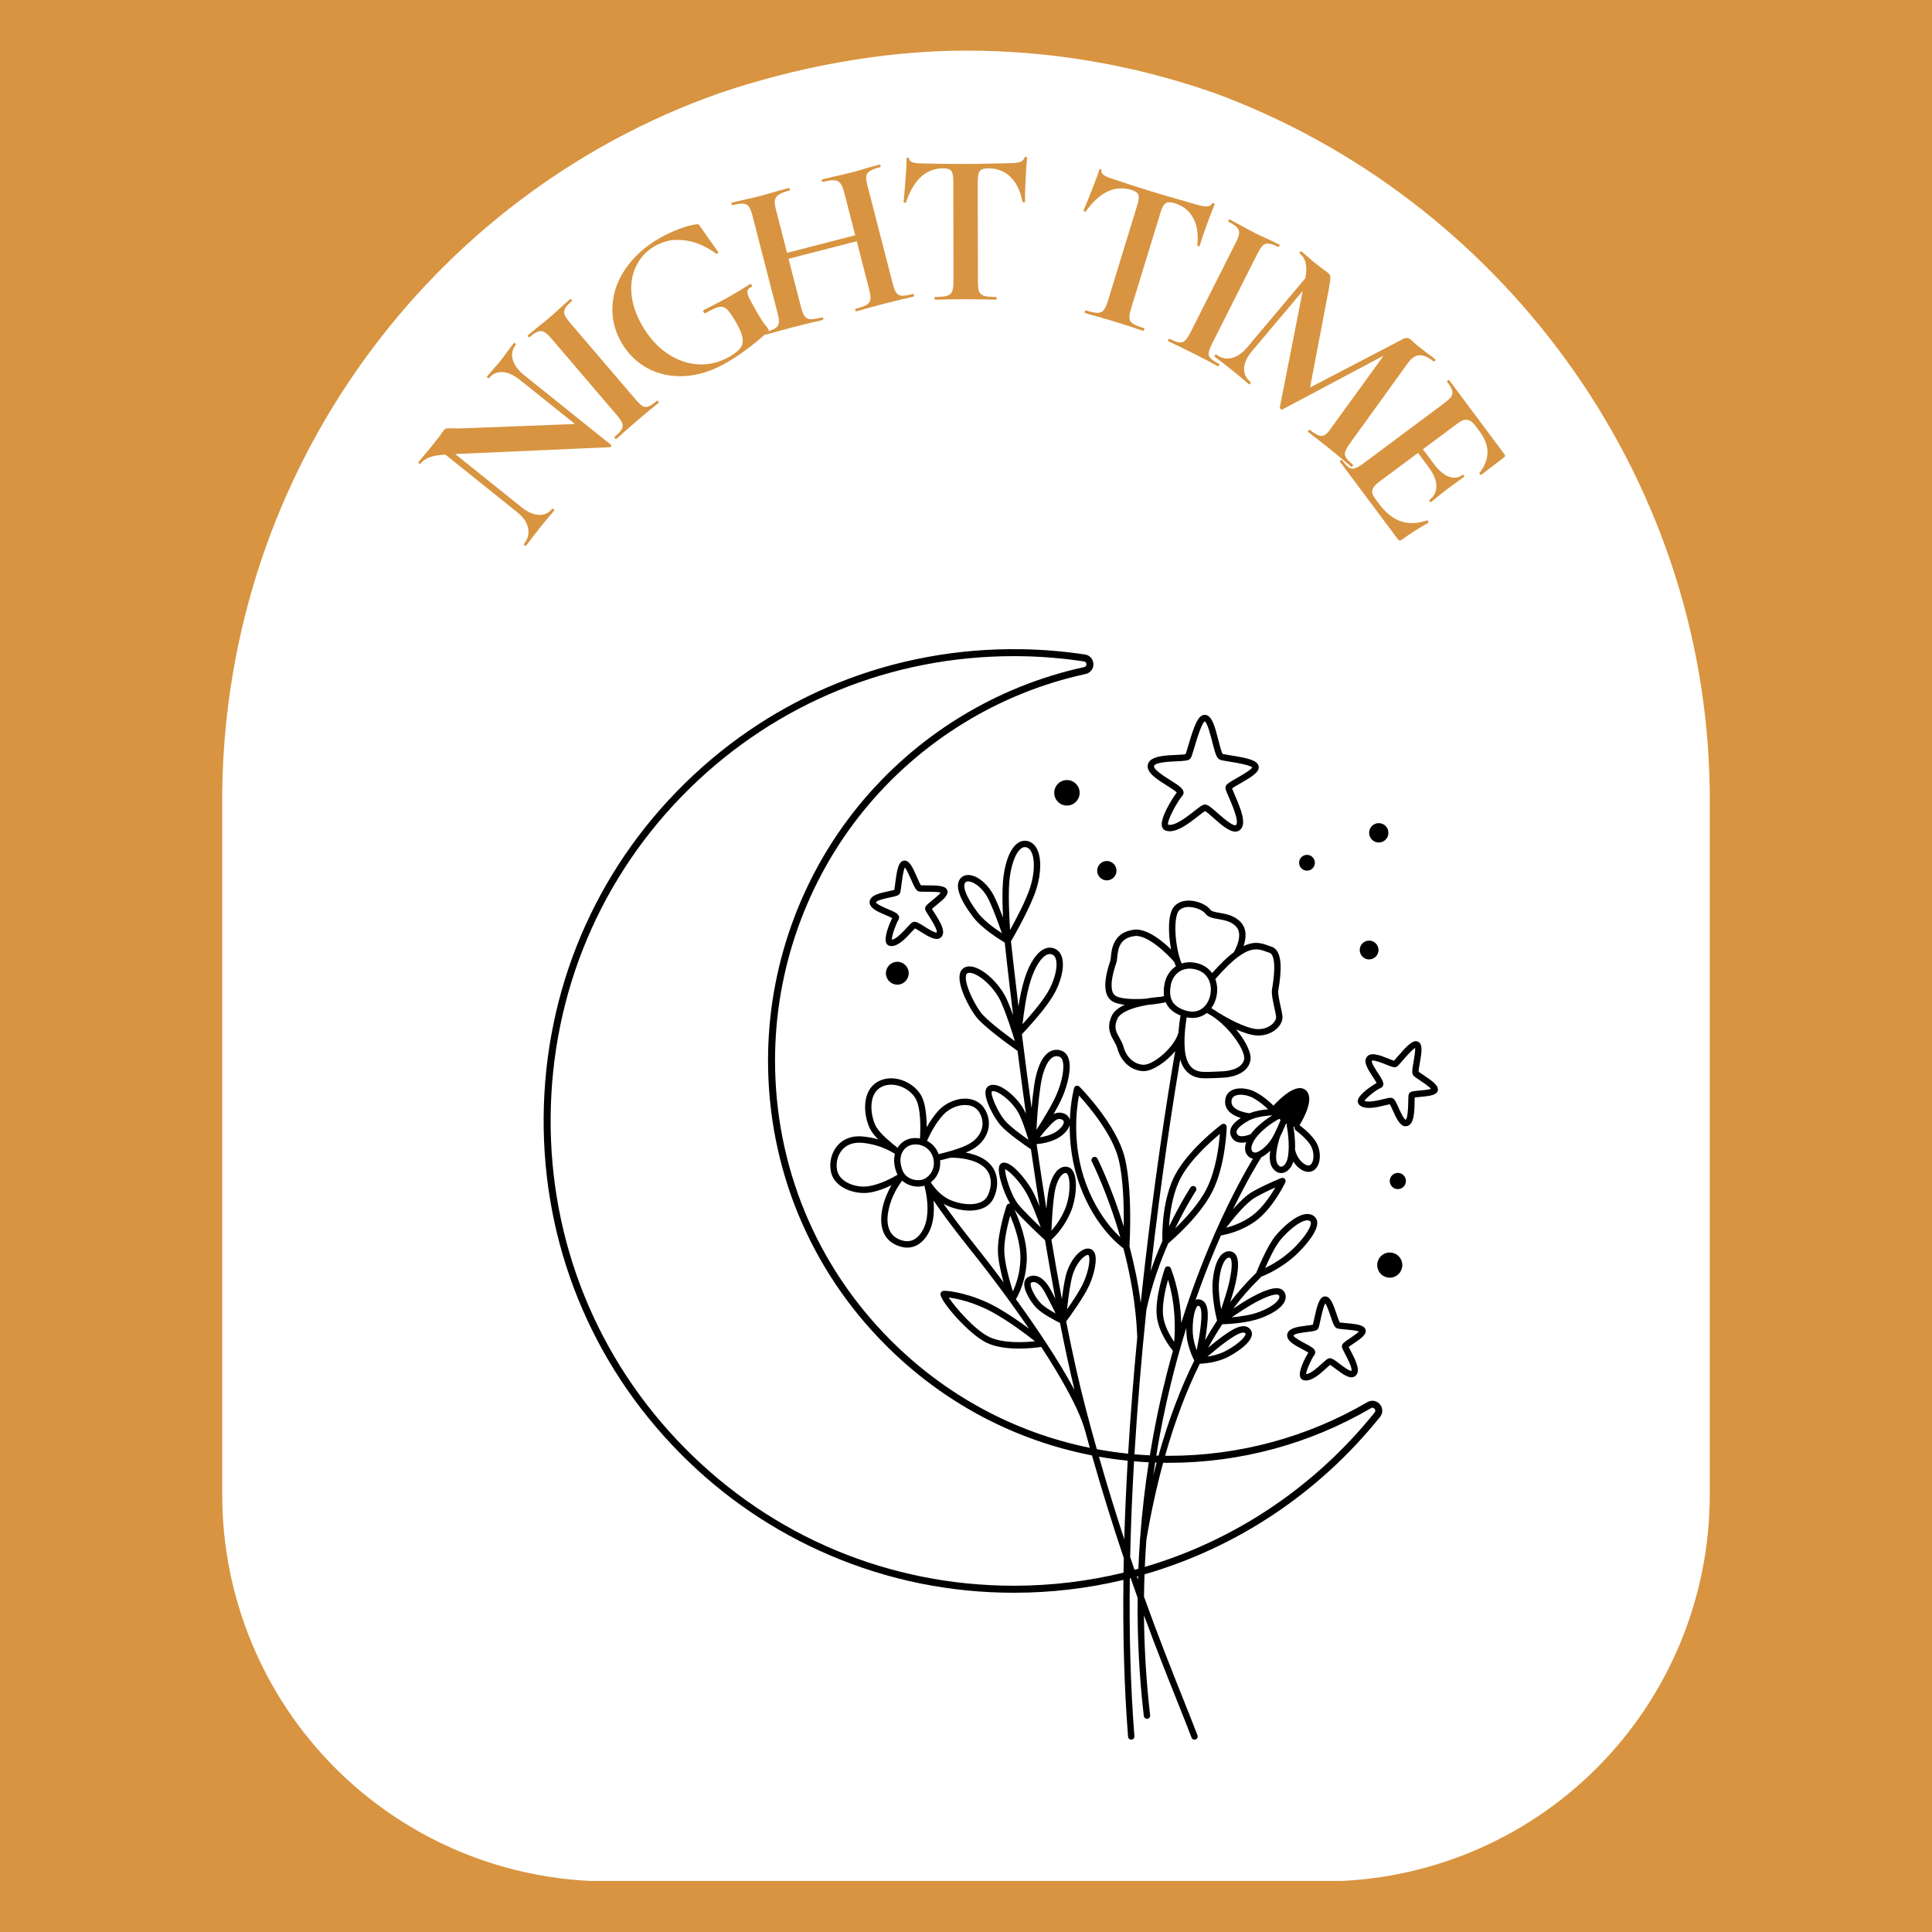 <svg version="1.0" preserveAspectRatio="xMidYMid meet" height="500" viewBox="0 0 375 375" zoomAndPan="magnify" width="500" xmlns:xlink="http://www.w3.org/1999/xlink" xmlns="http://www.w3.org/2000/svg"><defs><g></g><clipPath id="cca6a7214e"><path clip-rule="nonzero" d="M 43.137 9.824 L 331.863 9.824 L 331.863 366 L 43.137 366 Z M 43.137 9.824"></path></clipPath><clipPath id="810708ec51"><path clip-rule="nonzero" d="M 139.43 18.16 C 154.188 13.125 171.062 9.824 187.578 9.824 C 204.094 9.824 219.988 12.656 234.633 17.688 C 234.945 17.848 235.258 17.848 235.57 18.004 C 290.57 38.137 331.082 91.309 331.863 153.441 L 331.863 290.176 C 331.863 310.066 323.961 329.145 309.895 343.211 C 295.832 357.273 276.754 365.176 256.863 365.176 L 118.137 365.176 C 98.246 365.176 79.168 357.273 65.105 343.211 C 51.039 329.145 43.137 310.066 43.137 290.176 L 43.137 153.602 C 43.918 90.992 83.805 37.824 139.43 18.16 Z M 139.43 18.16"></path></clipPath><clipPath id="349a72f1cc"><path clip-rule="nonzero" d="M 0.137 0.824 L 288.863 0.824 L 288.863 356.281 L 0.137 356.281 Z M 0.137 0.824"></path></clipPath><clipPath id="3a487e5875"><path clip-rule="nonzero" d="M 96.43 9.16 C 111.188 4.125 128.062 0.824 144.578 0.824 C 161.094 0.824 176.988 3.656 191.633 8.688 C 191.945 8.848 192.258 8.848 192.57 9.004 C 247.57 29.137 288.082 82.309 288.863 144.441 L 288.863 281.176 C 288.863 301.066 280.961 320.145 266.895 334.211 C 252.832 348.273 233.754 356.176 213.863 356.176 L 75.137 356.176 C 55.246 356.176 36.168 348.273 22.105 334.211 C 8.039 320.145 0.137 301.066 0.137 281.176 L 0.137 144.602 C 0.918 81.992 40.805 28.824 96.43 9.16 Z M 96.43 9.16"></path></clipPath><clipPath id="e445991b7d"><rect height="357" y="0" width="289" x="0"></rect></clipPath><clipPath id="433b1f7940"><path clip-rule="nonzero" d="M 105.344 126 L 269 126 L 269 337.781 L 105.344 337.781 Z M 105.344 126"></path></clipPath><clipPath id="e7a0133bb0"><path clip-rule="nonzero" d="M 263 202 L 279.344 202 L 279.344 219 L 263 219 Z M 263 202"></path></clipPath></defs><rect fill-opacity="1" height="450" y="-37.5" fill="#ffffff" width="450" x="-37.5"></rect><rect fill-opacity="1" height="450" y="-37.5" fill="#d89440" width="450" x="-37.5"></rect><g clip-path="url(#cca6a7214e)"><g clip-path="url(#810708ec51)"><g transform="matrix(1, 0, 0, 1, 43, 9)"><g clip-path="url(#e445991b7d)"><g clip-path="url(#349a72f1cc)"><g clip-path="url(#3a487e5875)"><path fill-rule="nonzero" fill-opacity="1" d="M 0.137 0.824 L 288.863 0.824 L 288.863 356.09 L 0.137 356.09 Z M 0.137 0.824" fill="#ffffff"></path></g></g></g></g></g></g><g clip-path="url(#433b1f7940)"><path fill-rule="nonzero" fill-opacity="1" d="M 265.41 272.152 C 253.777 278.969 240.465 282.57 226.918 282.57 C 226.66 282.57 226.402 282.562 226.145 282.559 C 228.02 275.941 230.273 269.969 232.867 264.711 C 233.754 264.668 236.09 264.469 238.07 263.52 C 239.832 262.676 242.594 260.848 242.961 259.266 C 243.094 258.699 242.902 258.301 242.719 258.066 C 241.43 256.426 238.895 258.242 237.219 259.441 C 236.43 260.008 235.414 260.824 234.496 261.59 C 235.375 259.996 236.289 258.48 237.234 257.043 C 238.371 257.008 242.121 256.828 244.789 255.824 C 247.254 254.898 248.887 253.727 249.391 252.52 C 249.613 251.992 249.613 251.457 249.402 250.977 C 249.227 250.582 248.91 250.293 248.492 250.148 C 247.469 249.793 245.758 250.285 243.113 251.695 C 242.086 252.242 240.645 253.16 239.367 254 C 240.914 251.941 242.539 250.07 244.242 248.402 C 244.484 248.164 244.672 247.977 244.809 247.809 C 245.648 247.488 248.84 246.148 251.773 243.355 C 252.176 242.973 255.699 239.559 255.68 237.371 C 255.676 236.883 255.5 236.465 255.172 236.164 C 254.754 235.773 254.199 235.59 253.574 235.637 C 251.504 235.773 248.844 238.352 247.594 239.852 C 245.883 241.914 243.945 246.777 243.832 247.062 C 243.746 247.156 243.559 247.34 243.379 247.516 C 241.781 249.082 240.25 250.824 238.789 252.727 C 239.191 251.457 239.586 250.125 239.801 249.16 C 240.457 246.23 240.473 244.445 239.863 243.547 C 239.613 243.18 239.254 242.949 238.828 242.887 C 238.309 242.809 237.793 242.949 237.348 243.305 C 236.32 244.109 235.625 246.004 235.387 248.633 C 235.125 251.531 235.98 255.293 236.23 256.324 C 235.43 257.543 234.652 258.82 233.895 260.148 C 234.047 259.273 234.184 258.402 234.262 257.699 C 234.488 255.645 234.832 252.539 232.777 252.211 C 232.586 252.18 232.336 252.184 232.066 252.293 C 233.711 247.586 235.395 243.402 236.98 239.801 C 238.008 239.629 241.023 238.98 243.773 236.957 C 247.078 234.531 249.383 229.703 249.477 229.5 C 249.586 229.27 249.543 228.996 249.371 228.812 C 249.199 228.629 248.93 228.566 248.695 228.656 C 248.574 228.707 245.699 229.84 243.02 231.363 C 241.887 232.008 240.539 233.348 239.328 234.719 C 242.195 228.816 244.395 225.301 244.832 224.617 C 245.43 224.324 246.02 223.875 246.543 223.359 C 246.391 224.52 246.41 225.734 246.898 226.543 C 247.352 227.289 247.98 227.695 248.668 227.695 C 248.766 227.695 248.867 227.688 248.969 227.668 C 249.891 227.512 250.672 226.668 251.031 225.477 C 251.562 226.281 252.258 226.922 253.004 227.246 C 253.336 227.391 253.668 227.461 253.98 227.461 C 254.336 227.461 254.668 227.367 254.957 227.184 C 255.523 226.82 255.914 226.191 256.086 225.359 C 256.352 224.082 256.051 222.551 255.316 221.461 C 254.211 219.816 252.332 218.477 252.254 218.422 C 252.246 218.414 252.238 218.414 252.23 218.406 C 253.094 217 255.227 213.105 253.426 211.594 C 251.617 210.078 248.332 213.348 247.184 214.602 C 246.934 214.348 245.422 212.848 243.605 211.918 C 242.246 211.227 240.203 210.934 238.922 211.719 C 238.41 212.035 237.793 212.66 237.793 213.855 C 237.789 215.711 239.469 216.586 240.84 216.996 C 239.629 217.797 238.996 218.527 238.82 219.309 C 238.699 219.863 238.816 220.402 239.176 220.922 C 239.633 221.586 240.336 221.793 241.039 221.793 C 241.328 221.793 241.617 221.758 241.891 221.703 C 241.707 222.215 241.629 222.703 241.676 223.145 C 241.742 223.785 242.051 224.309 242.574 224.656 C 242.77 224.789 242.98 224.867 243.195 224.91 C 241.957 226.957 239.18 231.797 235.996 238.969 C 235.984 239 235.965 239.027 235.957 239.059 C 234.074 243.312 232.051 248.371 230.125 254.156 C 229.84 255.012 229.555 255.895 229.27 256.797 C 229.207 253.867 228.754 250.051 227.258 246.184 C 227.164 245.941 226.934 245.785 226.672 245.789 C 226.414 245.793 226.188 245.957 226.102 246.199 C 226.023 246.422 224.176 251.695 224.52 255.336 C 224.82 258.496 226.965 261.332 227.664 262.188 C 225.984 268.156 224.406 274.961 223.188 282.48 C 222.188 282.434 221.191 282.363 220.199 282.277 C 220.785 272.574 221.598 263.121 222.508 254.285 C 223.508 249.535 225.129 245.062 226.758 241.336 C 227.672 240.566 232.977 235.973 235.348 231.219 C 237.891 226.109 238.094 219.055 238.102 218.758 C 238.105 218.52 237.977 218.301 237.766 218.191 C 237.555 218.082 237.305 218.105 237.113 218.246 C 236.828 218.461 230.062 223.562 227.684 228.867 C 225.461 233.828 225.582 239.898 225.617 240.871 C 224.828 242.676 224.043 244.652 223.324 246.754 C 225.43 228.145 227.816 213.094 229.078 205.652 C 229.727 207.914 231.203 209.168 233.383 209.281 C 233.602 209.293 233.848 209.301 234.117 209.301 C 235.113 209.301 236.371 209.23 237.27 209.184 L 237.555 209.168 C 238.297 209.129 242.031 208.789 242.688 205.941 C 243.023 204.48 241.789 202.039 239.926 199.809 C 241.316 200.414 242.797 200.914 243.871 200.98 C 243.996 200.988 244.117 200.992 244.238 200.992 C 245.719 200.992 247.117 200.43 248.031 199.453 C 248.688 198.75 249.012 197.922 248.918 197.176 C 248.852 196.668 248.711 196.012 248.559 195.32 C 248.32 194.227 248.023 192.863 248.117 192.277 L 248.152 192.047 C 248.684 188.832 249.117 184.473 246.773 183.746 C 246.57 183.684 246.367 183.609 246.16 183.535 C 244.941 183.09 243.555 182.586 241.375 183.637 C 241.848 182.238 242.105 180.348 240.824 178.988 C 239.594 177.684 237.988 177.402 236.695 177.18 C 235.914 177.043 235.172 176.914 234.945 176.594 C 234.297 175.684 232.641 174.918 231.094 174.816 C 229.773 174.727 228.684 175.105 227.945 175.898 C 226.648 177.293 226.711 181.156 227.305 184.281 C 226.918 183.906 226.477 183.504 225.996 183.102 C 223.676 181.152 221.695 180.266 220.105 180.457 C 216.055 180.953 215.75 184.328 215.617 185.77 C 215.598 186 215.574 186.285 215.543 186.371 L 215.5 186.508 C 214.145 190.504 214.219 193.098 215.715 194.219 C 216.285 194.648 217.215 194.902 218.297 195.035 C 217.152 195.562 216.207 196.262 215.785 197.188 C 214.758 199.449 215.516 200.805 216.188 201.996 C 216.473 202.512 216.746 202.996 216.902 203.562 C 217.602 206.082 219.547 207.789 221.859 207.906 C 221.898 207.91 221.938 207.91 221.98 207.91 C 223.664 207.91 226.297 206.203 228.102 204.031 C 226.801 211.578 223.805 230.062 221.414 252.875 C 220.906 248.992 220.117 245.289 219.227 241.914 C 219.281 240.977 219.84 230.988 218.328 224.754 C 216.754 218.27 209.809 211.215 209.516 210.914 C 209.359 210.758 209.133 210.695 208.918 210.754 C 208.707 210.809 208.539 210.977 208.48 211.188 C 208.43 211.379 207.797 213.766 207.66 217.352 C 207.605 217.145 207.523 216.984 207.453 216.875 C 206.945 216.074 205.801 215.746 204.789 216.109 C 204.699 216.141 204.605 216.188 204.504 216.242 C 205.164 215.094 205.777 213.941 206.199 212.965 C 207.219 210.613 208.125 207.176 207.328 205.23 C 207.082 204.625 206.668 204.195 206.137 203.98 C 205.316 203.652 204.488 203.703 203.746 204.133 C 202.289 204.973 201.25 207.215 200.742 210.617 C 200.516 212.133 200.352 213.664 200.227 215.086 C 199.516 209.91 198.887 205.055 198.348 200.754 C 199.227 199.832 202.582 196.242 204.309 193.426 C 205.891 190.848 206.641 187.855 206.172 185.98 C 205.98 185.207 205.574 184.617 205.004 184.281 C 204.34 183.891 203.598 183.832 202.863 184.113 C 201.32 184.707 199.867 186.828 198.883 189.93 C 198.352 191.602 197.961 193.562 197.68 195.344 C 196.848 188.418 196.34 183.723 196.23 182.711 C 196.855 181.641 200.027 176.125 201.152 172.578 C 202.137 169.465 202.16 166.355 201.211 164.656 C 200.805 163.922 200.211 163.438 199.5 163.258 C 198.805 163.086 198.113 163.23 197.496 163.68 C 195.719 164.969 194.867 168.434 194.664 171.246 C 194.52 173.254 194.578 175.875 194.684 178.098 C 194.156 176.684 193.551 175.18 192.98 174.004 C 191.902 171.793 189.973 170.09 188.281 169.863 C 187.531 169.762 186.879 169.98 186.445 170.477 C 185.293 171.793 186.098 174.305 188.836 177.941 C 190.52 180.172 194.004 182.344 195.016 182.949 C 195.156 184.254 195.723 189.508 196.648 197.074 C 196.281 196.055 195.887 195.031 195.48 194.109 C 194.234 191.258 191.367 188.391 189.094 187.723 C 188.062 187.422 187.41 187.652 187.043 187.898 C 186.762 188.086 186.398 188.461 186.277 189.176 C 185.891 191.434 188.109 195.551 189.383 197.254 C 190.91 199.297 196.332 203.152 197.508 203.977 C 197.988 207.742 198.531 211.852 199.129 216.172 C 198.875 215.617 198.609 215.117 198.344 214.719 C 196.883 212.551 193.891 209.949 192.07 210.688 C 191.695 210.84 191.434 211.164 191.328 211.594 C 191.145 212.344 191.41 213.508 192.125 215.043 C 192.695 216.281 193.469 217.543 194.141 218.34 C 195.473 219.914 199.16 222.438 200.105 223.078 C 200.633 226.703 201.191 230.422 201.781 234.164 C 201.266 232.898 200.727 231.699 200.246 230.867 C 199.051 228.805 196.152 225.176 194.539 225.719 C 194.371 225.773 194.07 225.938 193.934 226.398 C 193.551 227.727 194.801 231.48 196.066 233.633 C 196.012 233.621 195.957 233.613 195.898 233.621 C 195.652 233.641 195.441 233.805 195.363 234.043 C 195.293 234.246 193.691 239.102 193.691 242.629 C 193.691 244.445 194.246 246.91 194.793 248.91 C 191.734 244.805 189.426 241.926 189.16 241.594 C 186.566 238.367 184.555 235.648 183.137 233.645 C 183.441 233.824 183.762 233.988 184.102 234.125 C 185.434 234.668 186.879 234.977 188.223 234.977 C 190.242 234.977 192.031 234.277 192.836 232.602 C 194.027 230.121 193.918 226.801 190.984 224.988 C 189.863 224.297 188.59 223.918 187.453 223.711 C 187.848 223.547 188.227 223.375 188.57 223.195 C 190.129 222.367 191.281 221.027 191.734 219.52 C 192.137 218.18 191.969 216.773 191.246 215.453 C 190.59 214.246 189.449 213.48 188.035 213.289 C 186.078 213.027 183.758 213.898 182.266 215.457 C 181.297 216.469 180.484 217.707 179.871 218.797 C 179.867 216.719 179.656 214.07 178.75 212.547 C 177.824 210.992 176.078 209.793 174.188 209.418 C 172.57 209.102 171.031 209.414 169.855 210.297 C 168.59 211.25 167.898 212.902 167.914 214.949 C 167.926 216.535 168.379 218.305 169.07 219.449 C 169.398 219.996 169.902 220.582 170.465 221.156 C 169.559 220.891 168.535 220.68 167.402 220.586 C 164.891 220.371 163.402 221.402 162.594 222.305 C 161.426 223.613 160.918 225.547 161.266 227.359 C 161.824 230.254 165.094 231.559 167.676 231.559 C 167.98 231.559 168.273 231.543 168.555 231.508 C 170.141 231.305 171.762 230.672 173.031 230.062 C 172.367 231.207 171.664 232.727 171.285 234.504 C 170.426 238.523 171.805 241.273 175.07 242.039 C 175.414 242.121 175.754 242.16 176.086 242.16 C 176.906 242.16 177.691 241.918 178.398 241.441 C 179.781 240.504 180.801 238.684 181.121 236.574 C 181.312 235.348 181.297 234.121 181.195 233.027 C 182.617 235.086 184.961 238.344 188.199 242.371 C 190.395 245.098 193.121 248.641 195.922 252.496 C 195.945 252.539 195.973 252.578 196.008 252.613 C 197.246 254.324 198.5 256.098 199.727 257.887 C 197.969 256.578 195.66 254.969 193.332 253.676 C 188.582 251.039 183.953 250.465 183.137 250.547 C 182.832 250.578 182.594 250.801 182.543 251.105 C 182.328 252.363 188.039 259.004 191.559 260.656 C 193.398 261.52 195.746 261.758 197.797 261.758 C 199.715 261.758 201.371 261.547 202.102 261.438 C 206.059 267.496 209.402 273.434 210.586 277.598 C 210.586 277.602 210.59 277.605 210.59 277.613 C 210.906 278.766 211.219 279.906 211.535 281.023 C 196.969 278.059 183.586 270.879 172.836 260.098 C 158.391 245.602 150.434 226.332 150.434 205.836 C 150.434 188.191 156.551 170.965 167.652 157.324 C 178.602 143.875 193.895 134.465 210.711 130.824 C 211.633 130.625 212.258 129.824 212.23 128.883 C 212.199 127.938 211.531 127.184 210.602 127.039 C 206.477 126.414 202.258 126.066 198.066 126.008 C 173.508 125.672 150.367 134.93 132.902 152.074 C 115.449 169.203 105.727 192.195 105.523 216.809 C 105.324 241.422 114.723 264.594 131.988 282.062 C 140.383 290.551 150.172 297.219 161.09 301.883 C 172.395 306.707 184.406 309.152 196.793 309.152 C 204.047 309.152 211.172 308.301 218.059 306.656 C 217.934 317.023 218.184 327.312 218.957 337.098 C 218.984 337.422 219.254 337.668 219.574 337.668 C 219.59 337.668 219.605 337.668 219.621 337.664 C 219.961 337.637 220.215 337.34 220.188 337 C 219.41 327.152 219.164 316.789 219.297 306.352 C 219.352 306.336 219.406 306.324 219.461 306.309 C 219.918 307.621 220.371 308.898 220.816 310.141 C 220.738 317.426 221.09 325.086 222.012 333.07 C 222.051 333.383 222.316 333.617 222.625 333.617 C 222.648 333.617 222.672 333.613 222.699 333.613 C 223.035 333.574 223.277 333.266 223.238 332.926 C 222.465 326.223 222.098 319.746 222.047 313.531 C 224.43 320.016 226.609 325.48 228.43 330.043 C 229.52 332.77 230.457 335.121 231.277 337.27 C 231.367 337.516 231.602 337.668 231.852 337.668 C 231.926 337.668 232 337.656 232.074 337.625 C 232.391 337.504 232.551 337.145 232.43 336.828 C 231.605 334.668 230.668 332.312 229.578 329.582 C 227.469 324.301 224.883 317.812 222.051 309.93 C 222.066 308.461 222.102 307.012 222.152 305.578 C 239.945 300.438 255.898 289.914 267.863 275.031 C 268.457 274.297 268.441 273.277 267.824 272.562 C 267.211 271.844 266.223 271.68 265.41 272.152 Z M 243.691 252.789 C 246.016 251.551 247.172 251.27 247.742 251.27 C 247.898 251.27 248.008 251.293 248.09 251.32 C 248.199 251.359 248.242 251.41 248.27 251.48 C 248.316 251.586 248.367 251.762 248.25 252.039 C 247.973 252.703 246.805 253.746 244.355 254.664 C 242.742 255.27 240.629 255.559 239.066 255.691 C 240.496 254.73 242.445 253.453 243.691 252.789 Z M 248.543 240.645 C 250.004 238.883 252.293 236.961 253.652 236.871 C 253.688 236.867 253.719 236.867 253.75 236.867 C 254.07 236.867 254.234 236.984 254.336 237.074 C 254.387 237.121 254.441 237.195 254.441 237.379 C 254.453 238.492 252.637 240.824 250.922 242.457 C 248.984 244.301 246.891 245.484 245.562 246.125 C 246.266 244.512 247.48 241.922 248.543 240.645 Z M 243.625 232.438 C 245.008 231.652 246.469 230.961 247.543 230.488 C 246.621 232.07 244.996 234.52 243.039 235.957 C 241.254 237.27 239.309 237.957 238.004 238.305 C 239.355 236.531 241.859 233.445 243.625 232.438 Z M 226.715 248.391 C 228.242 253.379 228.109 258.129 227.906 260.445 C 227.078 259.25 225.941 257.273 225.746 255.215 C 225.547 253.082 226.203 250.215 226.715 248.391 Z M 228.809 229.375 C 230.508 225.582 234.777 221.75 236.781 220.09 C 236.598 222.379 236.016 227.094 234.238 230.66 C 232.777 233.598 230.043 236.551 228.094 238.441 C 230.23 234.031 232.074 231.219 232.109 231.164 C 232.297 230.879 232.219 230.492 231.938 230.305 C 231.652 230.113 231.27 230.191 231.082 230.477 C 231.043 230.535 229.117 233.473 226.906 238.062 C 227.051 235.707 227.5 232.297 228.809 229.375 Z M 200.055 190.305 C 200.914 187.602 202.129 185.719 203.305 185.27 C 203.465 185.207 203.621 185.176 203.773 185.176 C 203.98 185.176 204.18 185.234 204.379 185.348 C 204.66 185.516 204.859 185.828 204.973 186.277 C 205.352 187.805 204.629 190.535 203.254 192.777 C 202.02 194.789 199.84 197.297 198.473 198.797 C 198.703 196.656 199.191 193.023 200.055 190.305 Z M 175.215 227.25 C 174.715 226.035 174.645 224.902 174.98 223.996 C 174.98 223.992 174.984 223.984 174.988 223.98 C 174.992 223.969 174.996 223.957 175 223.949 C 175.199 223.43 175.531 222.988 175.992 222.645 C 176.453 222.305 177.059 222.125 177.707 222.125 C 177.953 222.125 178.203 222.148 178.453 222.203 C 179.445 222.414 180.285 223.016 180.758 223.855 C 181.266 224.754 181.398 225.773 181.129 226.727 C 180.879 227.609 180.312 228.332 179.527 228.766 C 178.852 229.141 177.891 229.18 177.02 228.875 C 176.164 228.574 175.523 227.996 175.215 227.25 Z M 190.336 226.039 C 192.77 227.543 192.605 230.223 191.719 232.062 C 190.723 234.137 187.289 234.082 184.566 232.973 C 182.59 232.172 181.227 230.359 180.66 229.496 C 181.457 228.895 182.035 228.055 182.316 227.062 C 182.484 226.457 182.531 225.836 182.469 225.219 C 182.934 225.113 183.637 224.945 184.438 224.723 C 184.926 224.703 188.066 224.637 190.336 226.039 Z M 183.156 216.312 C 184.387 215.023 186.281 214.301 187.867 214.516 C 188.586 214.609 189.566 214.953 190.164 216.047 C 190.727 217.082 190.859 218.129 190.551 219.16 C 190.191 220.352 189.258 221.422 187.992 222.094 C 186.215 223.035 183.367 223.746 182.184 224.016 C 182.086 223.754 181.973 223.496 181.832 223.246 C 181.395 222.469 180.727 221.848 179.934 221.438 C 180.402 220.375 181.566 217.973 183.156 216.312 Z M 170.594 211.285 C 171.488 210.613 172.676 210.383 173.945 210.633 C 175.504 210.941 176.938 211.918 177.688 213.18 C 178.805 215.055 178.672 219.273 178.566 220.969 C 177.348 220.746 176.148 220.988 175.258 221.648 C 174.828 221.965 174.48 222.348 174.211 222.777 C 173.152 221.961 170.941 220.168 170.121 218.805 C 169.113 217.133 168.367 212.961 170.594 211.285 Z M 168.395 230.273 C 166.277 230.547 162.949 229.578 162.477 227.121 C 162.199 225.684 162.594 224.156 163.512 223.129 C 164.398 222.141 165.707 221.684 167.297 221.816 C 170.52 222.086 172.859 223.418 173.703 223.965 C 173.41 225.082 173.523 226.383 174.074 227.723 C 174.117 227.824 174.168 227.922 174.215 228.02 C 173.168 228.637 170.688 229.98 168.395 230.273 Z M 179.898 236.383 C 179.629 238.129 178.789 239.672 177.703 240.41 C 176.992 240.891 176.203 241.031 175.348 240.832 C 172.078 240.062 171.988 237.105 172.488 234.758 C 173.047 232.141 174.41 230.082 175.102 229.164 C 175.523 229.539 176.031 229.84 176.609 230.043 C 177.133 230.23 177.676 230.32 178.203 230.32 C 178.625 230.32 179.035 230.254 179.422 230.137 C 179.73 231.297 180.281 233.879 179.898 236.383 Z M 192.078 259.531 C 189.168 258.168 185.367 253.695 184.141 251.844 C 185.719 252.043 189.113 252.75 192.734 254.758 C 196 256.574 199.246 259.035 200.887 260.34 C 198.777 260.566 194.738 260.777 192.078 259.531 Z M 237.934 260.449 C 238.805 259.828 240.445 258.652 241.312 258.652 C 241.5 258.652 241.648 258.707 241.746 258.832 C 241.762 258.848 241.781 258.875 241.758 258.98 C 241.562 259.82 239.59 261.422 237.535 262.402 C 236.5 262.898 235.32 263.168 234.367 263.312 C 235.449 262.395 236.91 261.184 237.934 260.449 Z M 236.613 248.742 C 236.852 246.129 237.539 244.723 238.105 244.277 C 238.285 244.133 238.434 244.102 238.543 244.102 C 238.578 244.102 238.609 244.105 238.641 244.109 C 238.711 244.121 238.773 244.148 238.84 244.246 C 239.062 244.57 239.324 245.605 238.59 248.891 C 238.285 250.27 237.574 252.496 237.027 254.133 C 236.742 252.582 236.457 250.465 236.613 248.742 Z M 232.562 253.43 C 232.57 253.43 232.574 253.434 232.578 253.434 C 233.473 253.574 233.172 256.27 233.031 257.562 C 232.891 258.816 232.551 260.688 232.277 262.082 C 231.938 261.176 231.602 260.012 231.527 258.863 C 231.379 256.586 231.809 254.078 232.441 253.496 C 232.504 253.441 232.539 253.43 232.562 253.43 Z M 248.758 226.445 C 248.402 226.504 248.125 226.18 247.953 225.898 C 247.328 224.871 247.945 222.109 248.484 220.582 C 249.035 219.5 249.48 218.41 249.602 218.105 C 249.668 218.141 249.734 218.172 249.805 218.207 C 249.754 218.32 249.734 218.449 249.762 218.582 C 249.77 218.617 250.492 222.137 249.926 224.812 C 249.723 225.789 249.184 226.371 248.758 226.445 Z M 254.293 222.152 C 254.84 222.965 255.07 224.152 254.875 225.102 C 254.773 225.594 254.566 225.961 254.289 226.133 C 254.047 226.289 253.719 226.203 253.488 226.102 C 252.664 225.75 251.676 224.617 251.363 223.137 C 251.445 221.258 251.176 219.453 251.043 218.695 C 251.133 218.727 251.219 218.75 251.297 218.773 C 251.238 219.016 251.324 219.277 251.539 219.43 C 251.559 219.441 253.316 220.699 254.293 222.152 Z M 239.023 213.855 C 239.027 213.344 239.199 213 239.566 212.773 C 240.402 212.258 242.023 212.5 243.043 213.02 C 244.438 213.73 245.668 214.855 246.129 215.301 C 245.18 215.383 243.777 215.586 242.523 216.082 C 241.863 215.996 239.02 215.531 239.023 213.855 Z M 240.188 220.211 C 239.98 219.914 239.996 219.707 240.023 219.578 C 240.105 219.207 240.555 218.559 242.207 217.602 C 242.402 217.488 242.613 217.387 242.828 217.293 C 242.836 217.289 242.844 217.285 242.852 217.285 C 244.359 216.652 246.25 216.52 246.965 216.492 C 246.211 216.941 244.895 217.824 243.637 219.109 C 243.309 219.449 243.016 219.793 242.762 220.133 C 242.023 220.457 240.617 220.832 240.188 220.211 Z M 242.902 223.016 C 242.84 222.414 243.23 221.297 244.52 219.977 C 246.238 218.219 248.129 217.254 248.148 217.246 C 248.199 217.219 248.242 217.184 248.285 217.148 C 248.375 217.242 248.473 217.332 248.57 217.418 C 248.535 217.465 248.508 217.512 248.484 217.566 C 248.477 217.59 247.52 220.035 246.625 221.348 C 245.668 222.746 243.93 224.074 243.258 223.625 C 243.043 223.48 242.93 223.285 242.902 223.016 Z M 230.266 257.734 C 230.258 258.168 230.27 258.578 230.293 258.941 C 230.438 261.152 231.41 263.305 231.801 264.094 C 229.113 269.523 226.789 275.691 224.867 282.539 C 224.719 282.539 224.574 282.531 224.43 282.523 C 225.977 273.027 228.102 264.68 230.266 257.734 Z M 224.496 283.891 C 224.273 284.719 224.055 285.555 223.84 286.402 C 223.961 285.555 224.086 284.711 224.215 283.879 C 224.309 283.883 224.402 283.887 224.496 283.891 Z M 222.973 283.832 C 222.25 288.52 221.668 293.473 221.289 298.668 C 221.273 298.754 221.258 298.836 221.242 298.922 C 221.227 299.008 221.234 299.094 221.254 299.176 C 221.129 300.922 221.031 302.695 220.957 304.496 C 220.707 304.566 220.461 304.633 220.211 304.699 C 219.93 303.887 219.648 303.059 219.363 302.219 C 219.5 295.996 219.762 289.77 220.117 283.633 C 221.066 283.715 222.02 283.785 222.973 283.832 Z M 218.219 298.773 C 216.609 293.867 214.957 288.535 213.305 282.746 C 215.148 283.07 217.012 283.328 218.887 283.52 C 218.598 288.562 218.367 293.664 218.219 298.773 Z M 227.25 193.637 C 227.246 193.621 227.242 193.602 227.238 193.586 C 227.059 192.895 227.07 192.07 227.27 191.098 C 227.645 189.285 229.234 187.574 231.848 188.109 C 232.984 188.344 233.84 188.902 234.395 189.773 C 235.004 190.73 235.184 192.004 234.887 193.258 C 234.594 194.48 233.941 195.434 233.043 195.941 C 232.191 196.426 231.176 196.48 230.027 196.109 C 228.484 195.613 227.578 194.82 227.25 193.637 Z M 241.48 205.66 C 241.016 207.688 237.848 207.91 237.488 207.93 L 237.199 207.945 C 236.09 208.004 234.406 208.094 233.445 208.043 C 231.656 207.949 230.57 206.895 230.137 204.816 C 229.629 202.391 230.098 198.895 230.328 197.465 C 230.707 197.543 231.082 197.586 231.441 197.586 C 232.238 197.586 232.984 197.398 233.648 197.02 C 233.855 196.906 234.047 196.766 234.234 196.617 C 238.164 198.578 241.883 203.922 241.48 205.66 Z M 245.734 184.699 C 245.961 184.781 246.184 184.863 246.406 184.93 C 246.883 185.078 247.887 186.047 246.93 191.848 L 246.895 192.082 C 246.766 192.898 247.062 194.262 247.348 195.582 C 247.492 196.25 247.633 196.879 247.688 197.332 C 247.734 197.695 247.52 198.184 247.129 198.602 C 246.387 199.395 245.195 199.824 243.945 199.746 C 241.684 199.602 237.629 197.277 237.016 196.859 C 236.938 196.781 236.84 196.723 236.727 196.699 C 236.707 196.691 236.684 196.695 236.664 196.691 C 236.156 196.312 235.637 195.973 235.121 195.688 C 235.562 195.086 235.895 194.363 236.086 193.547 C 236.371 192.336 236.297 191.105 235.895 190.039 C 237.672 187.992 239.102 186.625 240.285 185.746 C 240.316 185.727 240.344 185.707 240.371 185.684 C 243.047 183.719 244.449 184.227 245.734 184.699 Z M 228.844 176.746 C 229.449 176.094 230.355 176.008 231.012 176.055 C 232.285 176.137 233.551 176.773 233.938 177.312 C 234.461 178.047 235.441 178.219 236.484 178.398 C 237.652 178.602 238.977 178.832 239.922 179.84 C 241.383 181.391 239.77 184.332 239.488 184.816 C 238.297 185.711 236.91 187.016 235.27 188.875 C 234.539 187.859 233.449 187.172 232.094 186.895 C 231.074 186.688 230.16 186.75 229.363 187.008 C 229.258 186.781 229.152 186.512 229.055 186.215 C 229.051 186.207 229.051 186.195 229.047 186.188 C 228.668 185.039 228.355 183.453 228.215 181.852 C 228 179.391 228.246 177.387 228.844 176.746 Z M 221.66 193.887 C 219.113 194.008 217.164 193.762 216.449 193.227 C 215.875 192.797 215.141 191.402 216.664 186.906 L 216.711 186.766 C 216.785 186.543 216.812 186.25 216.844 185.883 C 217.02 183.949 217.426 182.031 220.25 181.688 C 222.73 181.387 226.566 185.145 227.93 186.719 C 228.031 187.02 228.141 187.297 228.254 187.539 C 227.098 188.297 226.332 189.527 226.062 190.848 C 225.871 191.77 225.836 192.598 225.941 193.344 C 225.77 193.387 225.562 193.43 225.32 193.477 C 224.984 193.5 223.816 193.59 222.398 193.84 C 222.156 193.859 221.91 193.875 221.66 193.887 Z M 221.918 206.672 C 220.145 206.578 218.645 205.23 218.09 203.23 C 217.895 202.52 217.57 201.945 217.258 201.391 C 216.633 200.273 216.137 199.391 216.906 197.703 C 217.348 196.73 218.969 195.879 221.473 195.305 C 221.91 195.203 222.336 195.121 222.742 195.051 C 223.719 194.969 224.625 194.848 225.355 194.719 C 225.395 194.715 225.422 194.715 225.422 194.715 C 225.484 194.707 225.543 194.695 225.598 194.672 C 225.844 194.625 226.066 194.578 226.258 194.527 C 226.746 195.68 227.707 196.543 229.137 197.105 C 229.023 197.77 228.84 198.992 228.742 200.391 C 228.023 203.23 223.859 206.758 221.918 206.672 Z M 209.426 212.629 C 211.301 214.684 215.934 220.145 217.125 225.043 C 218.059 228.898 218.168 234.398 218.117 238.055 C 215.707 230.238 213.066 224.977 213.02 224.887 C 212.863 224.582 212.492 224.461 212.188 224.617 C 211.883 224.77 211.766 225.145 211.918 225.449 C 211.969 225.547 214.969 231.52 217.465 240.176 C 217.039 239.773 216.543 239.273 216.012 238.672 C 214.504 236.957 212.379 234.031 210.82 229.844 C 208.043 222.371 208.926 215.297 209.426 212.629 Z M 205.203 217.273 C 205.344 217.227 205.492 217.199 205.637 217.199 C 205.965 217.199 206.273 217.324 206.41 217.539 C 206.617 217.863 206.379 218.426 205.77 219.043 C 204.684 220.145 202.988 220.582 201.816 220.754 C 203.027 219.207 204.527 217.516 205.203 217.273 Z M 201.961 210.797 C 202.559 206.789 203.719 205.574 204.355 205.207 C 204.59 205.07 204.828 205.004 205.074 205.004 C 205.27 205.004 205.469 205.047 205.676 205.129 C 205.895 205.219 206.062 205.406 206.184 205.699 C 206.703 206.965 206.242 209.75 205.062 212.473 C 204.184 214.504 202.383 217.426 201.18 219.305 C 201.273 217.23 201.488 213.969 201.961 210.797 Z M 195.895 171.336 C 196.121 168.199 197.055 165.523 198.219 164.68 C 198.453 164.508 198.684 164.422 198.922 164.422 C 199.012 164.422 199.102 164.434 199.195 164.457 C 199.578 164.555 199.887 164.816 200.133 165.258 C 200.91 166.652 200.844 169.441 199.973 172.199 C 199.18 174.703 197.25 178.359 196.059 180.504 C 195.902 178.105 195.695 174.074 195.895 171.336 Z M 189.82 177.191 C 187.223 173.746 186.855 171.883 187.371 171.289 C 187.422 171.23 187.562 171.074 187.922 171.074 C 187.98 171.074 188.047 171.078 188.117 171.086 C 189.191 171.23 190.871 172.492 191.871 174.547 C 192.797 176.449 193.84 179.34 194.461 181.133 C 193.047 180.203 190.941 178.68 189.82 177.191 Z M 190.367 196.508 C 189.008 194.688 187.215 191.012 187.492 189.383 C 187.551 189.043 187.684 188.953 187.727 188.926 C 187.836 188.852 187.984 188.816 188.168 188.816 C 188.336 188.816 188.527 188.848 188.742 188.91 C 190.473 189.418 193.137 191.828 194.348 194.602 C 195.395 197 196.406 200.16 196.984 202.078 C 194.977 200.621 191.469 197.977 190.367 196.508 Z M 195.082 217.535 C 193.562 215.738 192.164 212.348 192.531 211.832 C 192.602 211.805 192.684 211.789 192.773 211.789 C 193.758 211.789 195.941 213.367 197.316 215.41 C 198.215 216.742 199.105 219.477 199.617 221.234 C 198.168 220.215 195.977 218.594 195.082 217.535 Z M 195.086 226.941 C 195.84 227.246 197.77 229.059 199.176 231.488 C 200.078 233.043 201.238 236.094 202.004 238.234 C 200.539 236.84 198.578 234.914 197.641 233.758 C 196.25 232.039 195.039 228.062 195.086 226.941 Z M 196.074 235.965 C 196.887 237.855 198.141 241.293 198.062 244.383 C 197.992 247.188 197.191 249.383 196.594 250.648 C 195.977 248.68 194.926 244.984 194.926 242.625 C 194.926 240.465 195.598 237.668 196.074 235.965 Z M 199.297 244.414 C 199.391 240.652 197.73 236.582 196.922 234.824 C 198.559 236.742 202.07 240.012 202.84 240.723 C 203.48 244.543 204.145 248.348 204.836 252.062 C 204.535 251.465 204.227 250.879 203.949 250.359 C 203.141 248.863 202.184 247.934 201.18 247.676 C 200.566 247.52 199.965 247.617 199.438 247.961 C 199.195 248.113 198.895 248.422 198.82 248.992 C 198.641 250.383 199.996 252.586 201.016 253.707 C 202.156 254.961 204.859 256.344 205.742 256.773 C 206.645 261.371 207.594 265.773 208.57 269.832 C 206.969 266.824 204.988 263.594 202.906 260.43 C 202.902 260.426 202.902 260.422 202.898 260.418 C 201.008 257.543 199.031 254.723 197.191 252.176 C 197.766 251.203 199.195 248.395 199.297 244.414 Z M 204.902 254.945 C 203.852 254.363 202.562 253.574 201.926 252.875 C 200.863 251.703 199.949 249.895 200.047 249.152 C 200.055 249.07 200.078 249.02 200.105 249 C 200.27 248.895 200.438 248.84 200.617 248.84 C 200.699 248.84 200.785 248.852 200.875 248.875 C 201.25 248.973 202.012 249.371 202.863 250.949 C 203.516 252.164 204.316 253.758 204.902 254.945 Z M 210.828 273.746 C 209.473 268.602 208.172 262.727 206.941 256.492 C 207.66 255.527 210.414 251.75 211.449 249.414 C 212.355 247.359 213.062 244.535 212.461 243.195 C 212.234 242.691 211.883 242.488 211.625 242.406 C 211.301 242.305 210.773 242.266 210.074 242.664 C 208.895 243.336 207.434 245.184 206.828 247.789 C 206.535 249.051 206.293 250.652 206.105 252.125 C 205.402 248.363 204.723 244.508 204.078 240.633 C 204.777 240.004 206.57 238.195 207.82 235.258 C 208.879 232.762 209.156 229.344 208.434 227.641 C 208.203 227.094 207.875 226.734 207.461 226.578 C 206.91 226.367 206.328 226.426 205.785 226.746 C 204.625 227.434 203.762 229.238 203.41 231.699 C 203.281 232.59 203.18 233.598 203.098 234.602 C 202.426 230.367 201.793 226.156 201.207 222.07 C 202.453 221.969 205.023 221.562 206.648 219.914 C 207.219 219.336 207.508 218.816 207.633 218.375 C 207.605 221.711 208.035 225.898 209.664 230.273 C 212.484 237.855 217.016 241.535 218.051 242.301 C 219.398 247.414 220.5 253.301 220.734 259.391 C 220.738 259.426 220.742 259.457 220.75 259.492 C 220.055 266.758 219.438 274.379 218.969 282.16 C 216.922 281.949 214.895 281.656 212.887 281.285 C 212.203 278.852 211.516 276.34 210.828 273.746 Z M 207.113 254.141 C 207.309 252.336 207.625 249.828 208.031 248.07 C 208.527 245.941 209.742 244.281 210.688 243.742 C 210.898 243.617 211.066 243.574 211.172 243.574 C 211.203 243.574 211.23 243.582 211.25 243.586 C 211.277 243.594 211.312 243.652 211.336 243.703 C 211.648 244.402 211.348 246.59 210.32 248.91 C 209.66 250.402 208.199 252.594 207.113 254.141 Z M 204.078 238.875 C 204.152 237.082 204.32 234.082 204.633 231.875 C 204.977 229.453 205.777 228.191 206.414 227.816 C 206.57 227.723 206.699 227.691 206.805 227.691 C 206.895 227.691 206.965 227.715 207.02 227.734 C 207.082 227.758 207.191 227.875 207.297 228.125 C 207.82 229.359 207.695 232.391 206.684 234.773 C 205.895 236.637 204.848 238.016 204.078 238.875 Z M 196.793 307.789 C 172.637 307.789 149.961 298.309 132.949 281.102 C 115.941 263.895 106.68 241.062 106.879 216.816 C 107.078 192.566 116.656 169.918 133.848 153.043 C 150.75 136.449 173.051 127.359 196.77 127.359 C 197.195 127.359 197.621 127.359 198.047 127.367 C 202.18 127.422 206.332 127.766 210.395 128.383 C 210.824 128.449 210.867 128.812 210.871 128.922 C 210.875 129.031 210.852 129.398 210.426 129.488 C 193.309 133.195 177.742 142.773 166.602 156.461 C 155.301 170.34 149.074 187.875 149.074 205.832 C 149.074 226.691 157.172 246.305 171.875 261.055 C 182.984 272.203 196.859 279.562 211.949 282.492 C 214.035 289.84 216.121 296.461 218.125 302.414 C 218.105 303.359 218.09 304.305 218.074 305.25 C 211.188 306.922 204.055 307.789 196.793 307.789 Z M 220.879 306.629 C 220.805 306.418 220.73 306.203 220.656 305.992 C 220.738 305.969 220.82 305.945 220.902 305.926 C 220.895 306.16 220.887 306.395 220.879 306.629 Z M 266.805 274.176 C 255.113 288.711 239.562 299.027 222.207 304.137 C 222.285 302.34 222.387 300.566 222.516 298.82 C 223.41 293.555 224.5 288.582 225.77 283.918 C 226.152 283.922 226.531 283.93 226.918 283.93 C 240.703 283.93 254.254 280.266 266.098 273.328 C 266.465 273.113 266.723 273.363 266.793 273.445 C 266.867 273.531 267.082 273.832 266.805 274.176 Z M 266.805 274.176" fill="#000000"></path></g><path fill-rule="nonzero" fill-opacity="1" d="M 226.52 152.496 C 227.199 152.926 228.102 153.492 228.414 153.82 C 227.574 154.906 225.105 158.809 225.535 160.418 C 225.641 160.82 225.906 161.105 226.277 161.23 C 228.188 161.852 230.746 159.84 232.617 158.371 C 233.082 158.004 233.656 157.555 233.891 157.426 C 234.207 157.586 234.957 158.246 235.516 158.742 C 236.953 160.016 238.543 161.418 239.781 161.418 C 240.141 161.418 240.473 161.297 240.762 161.02 C 241.957 159.867 240.922 157.164 239.652 154.262 C 239.465 153.832 239.242 153.316 239.141 153.035 C 239.445 152.801 240.172 152.383 240.727 152.066 C 243.059 150.734 244.465 149.848 244.312 148.777 C 244.137 147.551 242.039 147.125 238.859 146.613 C 238.234 146.512 237.586 146.406 237.312 146.328 C 237.082 146 236.75 144.688 236.5 143.715 C 235.82 141.055 235.234 138.754 233.832 138.754 C 232.605 138.754 231.859 140.586 230.652 144.691 C 230.457 145.359 230.234 146.109 230.121 146.383 C 229.805 146.465 228.938 146.504 228.285 146.531 C 225.922 146.637 222.98 146.77 222.773 148.562 C 222.598 150.027 224.594 151.281 226.52 152.496 Z M 228.34 147.77 C 230.047 147.695 230.754 147.645 231.082 147.191 C 231.277 146.922 231.453 146.336 231.836 145.043 C 232.211 143.762 233.203 140.402 233.844 140.004 C 234.355 140.297 234.992 142.805 235.305 144.023 C 235.867 146.23 236.145 147.215 236.809 147.465 C 237.121 147.582 237.688 147.676 238.664 147.836 C 239.75 148.008 242.57 148.465 243.066 148.957 C 242.797 149.457 241 150.484 240.117 150.988 C 238.48 151.922 237.91 152.277 237.863 152.828 C 237.832 153.16 237.996 153.555 238.523 154.758 C 239.086 156.047 240.582 159.477 239.906 160.125 C 239.449 160.566 237.184 158.562 236.332 157.812 C 235.078 156.703 234.438 156.16 233.879 156.16 C 233.824 156.16 233.77 156.168 233.711 156.18 C 233.316 156.258 232.859 156.609 231.855 157.395 C 230.414 158.531 228.016 160.414 226.715 160.066 C 226.5 159.238 228.613 155.422 229.496 154.453 C 229.68 154.25 229.762 153.988 229.723 153.723 C 229.629 153.02 228.785 152.461 227.18 151.445 C 226.039 150.727 223.918 149.391 224 148.703 C 224.086 147.961 227.066 147.828 228.34 147.77 Z M 228.34 147.77" fill="#000000"></path><path fill-rule="nonzero" fill-opacity="1" d="M 183.883 172.848 C 183.59 171.906 182.051 171.84 179.738 171.848 C 179.391 171.852 178.969 171.852 178.754 171.836 C 178.562 171.582 178.23 170.82 177.984 170.25 C 177.191 168.438 176.508 166.875 175.406 167.055 C 174.363 167.227 174.07 168.977 173.738 171.625 C 173.688 172.012 173.633 172.477 173.586 172.723 C 173.344 172.801 172.855 172.906 172.48 172.984 C 170.809 173.336 168.727 173.773 168.793 175.18 C 168.844 176.32 170.398 176.977 171.902 177.613 C 172.309 177.785 172.871 178.023 173.172 178.195 C 172.676 179.188 171.523 181.934 172.012 183.031 C 172.156 183.348 172.426 183.562 172.758 183.609 C 172.848 183.625 172.938 183.633 173.027 183.633 C 174.418 183.633 175.859 182.059 176.93 180.891 C 177.156 180.645 177.43 180.348 177.594 180.195 C 177.852 180.312 178.336 180.617 178.707 180.852 C 180.23 181.809 181.953 182.891 182.793 181.77 C 183.559 180.75 182.566 179.035 181.293 177.066 C 181.152 176.852 180.992 176.602 180.887 176.422 C 181.094 176.227 181.457 175.93 181.742 175.699 C 183.246 174.477 184.141 173.676 183.883 172.848 Z M 179.562 176.406 C 179.582 176.68 179.746 176.945 180.258 177.738 C 181.719 180 181.922 180.77 181.82 181.004 C 181.398 181.082 179.977 180.188 179.363 179.801 C 178.277 179.117 177.73 178.777 177.227 178.965 C 176.926 179.078 176.641 179.379 176.023 180.055 C 175.285 180.855 173.957 182.305 173.113 182.391 C 173.062 181.629 173.961 179.199 174.387 178.543 C 174.52 178.336 174.555 178.094 174.48 177.859 C 174.312 177.309 173.684 177.02 172.383 176.473 C 171.758 176.207 170.098 175.508 170.023 175.133 C 170.168 174.738 172.102 174.332 172.734 174.195 C 173.875 173.957 174.449 173.836 174.672 173.395 C 174.785 173.168 174.836 172.812 174.965 171.781 C 175.062 170.988 175.312 169.008 175.625 168.375 C 175.992 168.777 176.543 170.035 176.855 170.75 C 177.512 172.254 177.828 172.926 178.402 173.039 C 178.645 173.09 179.031 173.09 179.746 173.086 C 180.453 173.086 181.996 173.078 182.594 173.258 C 182.289 173.664 181.418 174.371 180.965 174.738 C 179.949 175.562 179.527 175.902 179.562 176.406 Z M 179.562 176.406" fill="#000000"></path><g clip-path="url(#e7a0133bb0)"><path fill-rule="nonzero" fill-opacity="1" d="M 276.168 208.586 C 275.875 208.391 275.527 208.156 275.355 208.023 C 275.34 207.707 275.484 206.887 275.594 206.277 C 275.938 204.328 276.234 202.645 275.219 202.18 C 274.258 201.746 273.043 203.035 271.301 205.055 C 271.047 205.352 270.742 205.703 270.57 205.883 C 270.324 205.812 269.859 205.629 269.504 205.484 C 267.918 204.848 265.949 204.051 265.219 205.258 C 264.633 206.234 265.562 207.645 266.461 209.012 C 266.703 209.379 267.043 209.895 267.195 210.203 C 266.234 210.754 263.754 212.395 263.555 213.582 C 263.496 213.926 263.605 214.25 263.852 214.477 C 264.953 215.484 267.191 214.941 268.828 214.543 C 269.156 214.461 269.543 214.367 269.766 214.332 C 269.914 214.574 270.148 215.098 270.328 215.496 C 270.988 216.969 271.723 218.609 272.816 218.609 C 272.945 218.609 273.078 218.586 273.219 218.539 C 274.418 218.117 274.543 216.137 274.574 213.789 C 274.578 213.531 274.582 213.234 274.59 213.027 C 274.871 212.98 275.336 212.938 275.703 212.902 C 277.629 212.727 278.816 212.559 279.062 211.727 C 279.336 210.777 278.094 209.863 276.168 208.586 Z M 275.59 211.668 C 274.285 211.789 273.746 211.836 273.5 212.273 C 273.363 212.516 273.352 212.824 273.34 213.77 C 273.301 216.469 273.047 217.219 272.832 217.355 C 272.438 217.184 271.75 215.652 271.453 214.988 C 270.926 213.812 270.664 213.223 270.141 213.102 C 270.07 213.086 269.992 213.078 269.906 213.078 C 269.617 213.078 269.219 213.168 268.535 213.336 C 267.484 213.594 265.586 214.055 264.832 213.664 C 265.184 213.137 266.879 211.656 268.008 211.168 C 268.234 211.07 268.398 210.887 268.469 210.652 C 268.633 210.102 268.27 209.508 267.492 208.328 C 267.117 207.762 266.125 206.254 266.27 205.902 C 266.609 205.652 268.441 206.391 269.043 206.633 C 270.125 207.07 270.668 207.289 271.098 207.043 C 271.316 206.918 271.555 206.652 272.234 205.863 C 272.754 205.262 274.059 203.754 274.668 203.402 C 274.75 203.941 274.512 205.293 274.375 206.059 C 274.09 207.68 273.98 208.41 274.395 208.828 C 274.57 209.004 274.891 209.219 275.488 209.617 C 276.078 210.008 277.363 210.863 277.762 211.348 C 277.285 211.512 276.168 211.617 275.59 211.668 Z M 275.59 211.668" fill="#000000"></path></g><path fill-rule="nonzero" fill-opacity="1" d="M 254.824 257.125 C 254.578 257.184 254.082 257.242 253.699 257.289 C 252.004 257.492 249.895 257.746 249.836 259.156 C 249.789 260.297 251.281 261.086 252.723 261.852 C 253.113 262.055 253.656 262.344 253.938 262.543 C 253.359 263.488 251.969 266.121 252.363 267.258 C 252.477 267.586 252.73 267.82 253.055 267.898 C 253.195 267.934 253.34 267.949 253.488 267.949 C 254.832 267.949 256.328 266.582 257.449 265.555 C 257.695 265.328 257.992 265.059 258.168 264.918 C 258.414 265.059 258.875 265.406 259.223 265.668 C 260.656 266.754 262.281 267.984 263.215 266.941 C 264.062 265.992 263.223 264.199 262.125 262.125 C 262.008 261.898 261.867 261.637 261.777 261.445 C 262 261.27 262.387 261.008 262.691 260.805 C 264.297 259.719 265.258 258.996 265.07 258.148 C 264.859 257.184 263.332 256.984 261.031 256.793 C 260.68 256.762 260.262 256.727 260.047 256.695 C 259.883 256.422 259.617 255.637 259.418 255.047 C 258.789 253.172 258.238 251.562 257.129 251.637 C 256.078 251.719 255.629 253.434 255.07 256.047 C 254.988 256.426 254.895 256.883 254.824 257.125 Z M 255.848 257.887 C 255.98 257.672 256.062 257.324 256.281 256.305 C 256.445 255.523 256.863 253.574 257.234 252.973 C 257.562 253.406 258.004 254.703 258.25 255.441 C 258.773 257 259.031 257.695 259.594 257.859 C 259.832 257.93 260.215 257.965 260.93 258.027 C 261.633 258.086 263.172 258.215 263.754 258.445 C 263.414 258.824 262.484 259.449 262 259.777 C 260.918 260.512 260.469 260.812 260.461 261.316 C 260.453 261.594 260.594 261.871 261.035 262.703 C 262.297 265.086 262.434 265.867 262.309 266.094 C 261.883 266.133 260.547 265.121 259.969 264.68 C 258.941 263.906 258.43 263.516 257.91 263.66 C 257.602 263.75 257.289 264.023 256.617 264.641 C 255.812 265.375 254.363 266.703 253.516 266.715 C 253.531 265.949 254.637 263.609 255.117 262.996 C 255.27 262.801 255.324 262.559 255.273 262.32 C 255.152 261.758 254.547 261.414 253.301 260.754 C 252.703 260.438 251.109 259.594 251.07 259.215 C 251.246 258.832 253.203 258.598 253.848 258.52 C 255.004 258.379 255.586 258.309 255.848 257.887 Z M 255.848 257.887" fill="#000000"></path><path fill-rule="nonzero" fill-opacity="1" d="M 204.625 153.883 C 204.625 155.25 205.73 156.359 207.094 156.359 C 208.453 156.359 209.559 155.25 209.559 153.883 C 209.559 152.52 208.453 151.41 207.094 151.41 C 205.73 151.41 204.625 152.516 204.625 153.883 Z M 204.625 153.883" fill="#000000"></path><path fill-rule="nonzero" fill-opacity="1" d="M 214.836 170.879 C 215.871 170.879 216.711 170.039 216.711 169 C 216.711 167.961 215.871 167.121 214.836 167.121 C 213.801 167.121 212.961 167.961 212.961 169 C 212.961 170.039 213.801 170.879 214.836 170.879 Z M 214.836 170.879" fill="#000000"></path><path fill-rule="nonzero" fill-opacity="1" d="M 253.684 168.996 C 254.531 168.996 255.215 168.309 255.215 167.461 C 255.215 166.613 254.527 165.926 253.684 165.926 C 252.84 165.926 252.156 166.613 252.156 167.461 C 252.156 168.309 252.84 168.996 253.684 168.996 Z M 253.684 168.996" fill="#000000"></path><path fill-rule="nonzero" fill-opacity="1" d="M 267.621 163.531 C 268.656 163.531 269.492 162.691 269.492 161.652 C 269.492 160.613 268.656 159.77 267.621 159.77 C 266.586 159.77 265.746 160.613 265.746 161.652 C 265.746 162.691 266.586 163.531 267.621 163.531 Z M 267.621 163.531" fill="#000000"></path><path fill-rule="nonzero" fill-opacity="1" d="M 265.746 186.223 C 266.75 186.223 267.566 185.406 267.566 184.398 C 267.566 183.387 266.75 182.57 265.746 182.57 C 264.738 182.57 263.926 183.387 263.926 184.398 C 263.926 185.406 264.742 186.223 265.746 186.223 Z M 265.746 186.223" fill="#000000"></path><path fill-rule="nonzero" fill-opacity="1" d="M 174.168 186.684 C 172.945 186.684 171.953 187.68 171.953 188.902 C 171.953 190.129 172.945 191.125 174.168 191.125 C 175.387 191.125 176.379 190.129 176.379 188.902 C 176.379 187.68 175.387 186.684 174.168 186.684 Z M 174.168 186.684" fill="#000000"></path><path fill-rule="nonzero" fill-opacity="1" d="M 271.32 227.66 C 270.453 227.66 269.75 228.363 269.75 229.234 C 269.75 230.102 270.453 230.805 271.32 230.805 C 272.184 230.805 272.887 230.102 272.887 229.234 C 272.887 228.363 272.184 227.66 271.32 227.66 Z M 271.32 227.66" fill="#000000"></path><path fill-rule="nonzero" fill-opacity="1" d="M 272.184 245.555 C 272.184 245.879 272.121 246.188 272 246.488 C 271.875 246.785 271.699 247.051 271.473 247.281 C 271.242 247.508 270.98 247.684 270.684 247.809 C 270.383 247.934 270.074 247.996 269.75 247.996 C 269.43 247.996 269.117 247.934 268.82 247.809 C 268.523 247.684 268.258 247.508 268.031 247.281 C 267.801 247.051 267.625 246.785 267.504 246.488 C 267.379 246.188 267.316 245.879 267.316 245.555 C 267.316 245.23 267.379 244.918 267.504 244.621 C 267.625 244.32 267.801 244.055 268.031 243.828 C 268.258 243.598 268.523 243.422 268.82 243.297 C 269.117 243.176 269.43 243.113 269.75 243.113 C 270.074 243.113 270.383 243.176 270.684 243.297 C 270.98 243.422 271.242 243.598 271.473 243.828 C 271.699 244.055 271.875 244.32 272 244.621 C 272.121 244.918 272.184 245.23 272.184 245.555 Z M 272.184 245.555" fill="#000000"></path><g fill-opacity="1" fill="#d89440"><g transform="translate(101.243, 106.986)"><g><path d="M -1.484 -40.422 C -1.453 -40.461 -1.367 -40.43 -1.234 -40.328 C -1.109 -40.223 -1.062 -40.148 -1.094 -40.109 C -1.812 -39.223 -2.02 -38.25 -1.719 -37.188 C -1.426 -36.125 -0.695 -35.125 0.469 -34.188 L 17.375 -20.625 C 17.438 -20.57 17.438 -20.488 17.375 -20.375 C 17.312 -20.258 17.242 -20.195 17.172 -20.188 L -12.891 -18.859 L -0.031 -8.547 C 1.133 -7.609 2.25 -7.109 3.312 -7.047 C 4.383 -6.992 5.266 -7.395 5.953 -8.25 C 5.984 -8.301 6.066 -8.27 6.203 -8.156 C 6.336 -8.051 6.391 -7.973 6.359 -7.922 C 5.859 -7.305 5.469 -6.848 5.188 -6.547 L 3.719 -4.766 L 2.109 -2.703 C 1.828 -2.305 1.406 -1.758 0.844 -1.062 C 0.789 -1 0.695 -1.02 0.562 -1.125 C 0.426 -1.238 0.383 -1.328 0.438 -1.391 C 1.219 -2.359 1.492 -3.391 1.266 -4.484 C 1.035 -5.586 0.336 -6.609 -0.828 -7.547 L -14.797 -18.75 C -16.16 -18.664 -17.203 -18.484 -17.922 -18.203 C -18.648 -17.922 -19.227 -17.508 -19.656 -16.969 C -19.695 -16.914 -19.781 -16.941 -19.906 -17.047 C -20.039 -17.148 -20.086 -17.227 -20.047 -17.281 L -18.906 -18.625 C -18.656 -18.906 -18.312 -19.316 -17.875 -19.859 L -15.875 -22.391 C -15.664 -22.723 -15.383 -23.109 -15.031 -23.547 C -14.883 -23.723 -14.727 -23.816 -14.562 -23.828 C -14.406 -23.848 -14.094 -23.859 -13.625 -23.859 C -12.832 -23.828 -12.285 -23.816 -11.984 -23.828 L 10.359 -24.688 L -0.312 -33.234 C -1.508 -34.191 -2.641 -34.703 -3.703 -34.766 C -4.773 -34.828 -5.656 -34.426 -6.344 -33.562 C -6.375 -33.52 -6.453 -33.551 -6.578 -33.656 C -6.711 -33.758 -6.766 -33.832 -6.734 -33.875 L -5.547 -35.281 C -4.941 -35.945 -4.445 -36.52 -4.062 -37 C -3.707 -37.445 -3.234 -38.082 -2.641 -38.906 Z M -1.484 -40.422"></path></g></g></g><g fill-opacity="1" fill="#d89440"><g transform="translate(118.258, 86.36)"><g><path d="M 5.094 -8.844 C 5.656 -8.188 6.113 -7.754 6.469 -7.547 C 6.832 -7.336 7.219 -7.312 7.625 -7.469 C 8.031 -7.625 8.578 -7.992 9.266 -8.578 C 9.328 -8.629 9.41 -8.586 9.516 -8.453 C 9.629 -8.328 9.656 -8.238 9.594 -8.188 C 8.883 -7.582 8.312 -7.117 7.875 -6.797 L 5.422 -4.734 L 3.062 -2.672 C 2.656 -2.285 2.086 -1.781 1.359 -1.156 C 1.305 -1.113 1.223 -1.156 1.109 -1.281 C 1.004 -1.414 0.977 -1.504 1.031 -1.547 C 1.707 -2.129 2.16 -2.613 2.391 -3 C 2.617 -3.383 2.66 -3.781 2.516 -4.188 C 2.367 -4.602 2.023 -5.129 1.484 -5.766 L -11.266 -20.688 C -11.805 -21.32 -12.266 -21.738 -12.641 -21.938 C -13.023 -22.133 -13.426 -22.156 -13.844 -22 C -14.27 -21.844 -14.82 -21.473 -15.5 -20.891 C -15.551 -20.848 -15.629 -20.891 -15.734 -21.016 C -15.848 -21.141 -15.879 -21.223 -15.828 -21.266 L -14.062 -22.719 C -13.039 -23.52 -12.234 -24.176 -11.641 -24.688 C -10.973 -25.258 -10.16 -25.988 -9.203 -26.875 L -7.594 -28.297 C -7.531 -28.348 -7.441 -28.312 -7.328 -28.188 C -7.223 -28.062 -7.203 -27.973 -7.266 -27.922 C -7.93 -27.359 -8.367 -26.875 -8.578 -26.469 C -8.797 -26.062 -8.82 -25.656 -8.656 -25.25 C -8.5 -24.852 -8.145 -24.332 -7.594 -23.688 Z M 5.094 -8.844"></path></g></g></g><g fill-opacity="1" fill="#d89440"><g transform="translate(125.297, 78.811)"><g><path d="M 15.703 -8.406 C 12.922 -6.812 10.203 -5.945 7.547 -5.812 C 4.898 -5.676 2.508 -6.188 0.375 -7.344 C -1.75 -8.5 -3.438 -10.164 -4.688 -12.344 C -6.02 -14.676 -6.594 -17.113 -6.406 -19.656 C -6.227 -22.195 -5.336 -24.598 -3.734 -26.859 C -2.129 -29.129 0.031 -31.039 2.75 -32.594 C 3.926 -33.27 5.148 -33.848 6.422 -34.328 C 7.703 -34.816 8.785 -35.125 9.672 -35.25 C 9.992 -35.301 10.191 -35.305 10.266 -35.266 C 10.336 -35.223 10.484 -35.035 10.703 -34.703 L 14.109 -29.891 C 14.148 -29.816 14.109 -29.727 13.984 -29.625 C 13.867 -29.52 13.77 -29.504 13.688 -29.578 C 12.906 -30.211 11.883 -30.801 10.625 -31.344 C 9.363 -31.895 7.953 -32.195 6.391 -32.25 C 4.836 -32.301 3.301 -31.895 1.781 -31.031 C 0.219 -30.133 -0.961 -28.883 -1.766 -27.281 C -2.578 -25.676 -2.898 -23.863 -2.734 -21.844 C -2.566 -19.82 -1.879 -17.758 -0.672 -15.656 C 0.641 -13.363 2.25 -11.562 4.156 -10.25 C 6.07 -8.938 8.086 -8.219 10.203 -8.094 C 12.316 -7.969 14.336 -8.457 16.266 -9.562 C 17.273 -10.145 17.984 -10.695 18.391 -11.219 C 18.805 -11.75 18.953 -12.398 18.828 -13.172 C 18.711 -13.953 18.301 -14.969 17.594 -16.219 C 16.852 -17.488 16.266 -18.332 15.828 -18.75 C 15.398 -19.176 14.895 -19.336 14.312 -19.234 C 13.738 -19.129 12.852 -18.734 11.656 -18.047 C 11.508 -17.961 11.379 -18.02 11.266 -18.219 C 11.223 -18.289 11.203 -18.367 11.203 -18.453 C 11.203 -18.535 11.227 -18.594 11.281 -18.625 C 13.426 -19.688 15.148 -20.594 16.453 -21.344 C 17.703 -22.051 18.977 -22.82 20.281 -23.656 C 20.383 -23.719 20.488 -23.664 20.594 -23.5 C 20.707 -23.344 20.703 -23.227 20.578 -23.156 C 20.129 -22.926 19.863 -22.664 19.781 -22.375 C 19.707 -22.094 19.805 -21.656 20.078 -21.062 C 20.359 -20.477 20.898 -19.484 21.703 -18.078 C 22.336 -16.984 22.828 -16.223 23.172 -15.797 C 23.523 -15.379 23.734 -15.113 23.797 -15 C 23.879 -14.852 23.91 -14.742 23.891 -14.672 C 23.867 -14.598 23.789 -14.477 23.656 -14.312 C 20.883 -11.82 18.234 -9.852 15.703 -8.406 Z M 15.703 -8.406"></path></g></g></g><g fill-opacity="1" fill="#d89440"><g transform="translate(147.327, 65.291)"><g><path d="M 29.875 -8.234 C 29.957 -8.254 30.02 -8.18 30.062 -8.016 C 30.102 -7.848 30.082 -7.754 30 -7.734 C 29.039 -7.484 28.27 -7.301 27.688 -7.188 L 24.547 -6.406 L 20.844 -5.422 C 20.363 -5.266 19.703 -5.078 18.859 -4.859 C 18.773 -4.836 18.711 -4.91 18.672 -5.078 C 18.629 -5.242 18.648 -5.336 18.734 -5.359 C 19.734 -5.617 20.445 -5.875 20.875 -6.125 C 21.301 -6.383 21.547 -6.723 21.609 -7.141 C 21.68 -7.566 21.609 -8.203 21.391 -9.047 L 18.969 -18.469 L 5.734 -15.062 L 8.156 -5.641 C 8.375 -4.828 8.613 -4.242 8.875 -3.891 C 9.133 -3.535 9.516 -3.348 10.016 -3.328 C 10.523 -3.316 11.285 -3.441 12.297 -3.703 C 12.348 -3.711 12.395 -3.633 12.438 -3.469 C 12.477 -3.301 12.473 -3.211 12.422 -3.203 C 11.461 -2.953 10.691 -2.77 10.109 -2.656 L 6.531 -1.766 L 3.469 -0.938 C 2.926 -0.77 2.176 -0.562 1.219 -0.312 C 1.176 -0.301 1.133 -0.379 1.094 -0.547 C 1.051 -0.711 1.051 -0.801 1.094 -0.812 C 2.051 -1.062 2.734 -1.312 3.141 -1.562 C 3.547 -1.812 3.781 -2.156 3.844 -2.594 C 3.906 -3.031 3.828 -3.656 3.609 -4.469 L -1.281 -23.453 C -1.488 -24.273 -1.723 -24.852 -1.984 -25.188 C -2.242 -25.531 -2.602 -25.723 -3.062 -25.766 C -3.531 -25.805 -4.227 -25.707 -5.156 -25.469 C -5.238 -25.445 -5.301 -25.516 -5.344 -25.672 C -5.383 -25.836 -5.363 -25.93 -5.281 -25.953 L -3.062 -26.484 C -1.781 -26.754 -0.766 -26.988 -0.016 -27.188 C 1.023 -27.457 2.223 -27.797 3.578 -28.203 L 5.828 -28.812 C 5.879 -28.82 5.926 -28.742 5.969 -28.578 C 6.008 -28.422 6.004 -28.336 5.953 -28.328 C 4.961 -28.066 4.254 -27.789 3.828 -27.5 C 3.41 -27.219 3.16 -26.859 3.078 -26.422 C 3.004 -25.992 3.078 -25.367 3.297 -24.547 L 5.438 -16.219 L 18.672 -19.625 L 16.531 -27.953 C 16.312 -28.773 16.066 -29.359 15.797 -29.703 C 15.535 -30.055 15.148 -30.254 14.641 -30.297 C 14.141 -30.348 13.391 -30.242 12.391 -29.984 C 12.305 -29.961 12.242 -30.031 12.203 -30.188 C 12.16 -30.352 12.18 -30.445 12.266 -30.469 L 14.266 -30.953 C 15.648 -31.254 16.895 -31.547 18 -31.828 C 18.727 -32.016 19.766 -32.312 21.109 -32.719 L 23.406 -33.344 C 23.488 -33.363 23.551 -33.289 23.594 -33.125 C 23.633 -32.969 23.613 -32.879 23.531 -32.859 C 22.602 -32.617 21.93 -32.363 21.516 -32.094 C 21.098 -31.82 20.863 -31.477 20.812 -31.062 C 20.77 -30.645 20.852 -30.023 21.062 -29.203 L 25.953 -10.219 C 26.172 -9.406 26.398 -8.816 26.641 -8.453 C 26.891 -8.098 27.25 -7.91 27.719 -7.891 C 28.195 -7.867 28.914 -7.984 29.875 -8.234 Z M 29.875 -8.234"></path></g></g></g><g fill-opacity="1" fill="#d89440"><g transform="translate(173.728, 58.17)"><g><path d="M 9.359 -25.5 C 6.004 -25.488 3.598 -23.297 2.141 -18.922 C 2.109 -18.836 2.02 -18.801 1.875 -18.812 C 1.738 -18.832 1.672 -18.883 1.672 -18.969 C 1.773 -20.094 1.895 -21.551 2.031 -23.344 C 2.176 -25.133 2.25 -26.484 2.25 -27.391 C 2.25 -27.523 2.328 -27.594 2.484 -27.594 C 2.641 -27.594 2.719 -27.523 2.719 -27.391 C 2.719 -26.766 3.52 -26.453 5.125 -26.453 C 7.551 -26.379 10.391 -26.344 13.641 -26.344 C 15.305 -26.344 17.07 -26.367 18.938 -26.422 L 21.812 -26.484 C 22.883 -26.484 23.664 -26.551 24.156 -26.688 C 24.656 -26.832 24.973 -27.117 25.109 -27.547 C 25.141 -27.66 25.234 -27.719 25.391 -27.719 C 25.547 -27.719 25.625 -27.66 25.625 -27.547 C 25.539 -26.703 25.445 -25.348 25.344 -23.484 C 25.25 -21.617 25.207 -20.125 25.219 -19 C 25.219 -18.914 25.145 -18.875 25 -18.875 C 24.852 -18.875 24.77 -18.914 24.75 -19 C 24.312 -21.164 23.516 -22.789 22.359 -23.875 C 21.203 -24.969 19.773 -25.508 18.078 -25.5 C 17.266 -25.5 16.723 -25.32 16.453 -24.969 C 16.18 -24.613 16.047 -23.941 16.047 -22.953 L 16.078 -3.438 C 16.078 -2.562 16.16 -1.926 16.328 -1.531 C 16.504 -1.145 16.832 -0.879 17.312 -0.734 C 17.789 -0.598 18.551 -0.531 19.594 -0.531 C 19.676 -0.531 19.719 -0.441 19.719 -0.266 C 19.719 -0.098 19.676 -0.016 19.594 -0.016 C 18.582 -0.016 17.781 -0.031 17.188 -0.062 L 13.672 -0.094 L 10.25 -0.062 C 9.656 -0.031 8.832 -0.016 7.781 -0.016 C 7.695 -0.016 7.656 -0.098 7.656 -0.266 C 7.656 -0.441 7.695 -0.531 7.781 -0.531 C 8.801 -0.531 9.555 -0.598 10.047 -0.734 C 10.547 -0.879 10.883 -1.156 11.062 -1.562 C 11.25 -1.969 11.344 -2.594 11.344 -3.438 L 11.312 -23.047 C 11.312 -24.004 11.18 -24.648 10.922 -24.984 C 10.672 -25.328 10.148 -25.5 9.359 -25.5 Z M 9.359 -25.5"></path></g></g></g><g fill-opacity="1" fill="#d89440"><g transform="translate(197.016, 58.497)"><g></g></g></g><g fill-opacity="1" fill="#d89440"><g transform="translate(203.162, 58.471)"><g><path d="M 16.453 -21.609 C 13.242 -22.586 10.297 -21.207 7.609 -17.469 C 7.547 -17.383 7.445 -17.367 7.312 -17.422 C 7.188 -17.484 7.141 -17.555 7.172 -17.641 C 7.609 -18.68 8.156 -20.035 8.812 -21.703 C 9.477 -23.379 9.945 -24.648 10.219 -25.516 C 10.25 -25.641 10.336 -25.676 10.484 -25.625 C 10.629 -25.582 10.688 -25.5 10.656 -25.375 C 10.469 -24.781 11.145 -24.25 12.688 -23.781 C 14.977 -22.988 17.68 -22.117 20.797 -21.172 C 22.391 -20.68 24.082 -20.188 25.875 -19.688 L 28.641 -18.891 C 29.66 -18.578 30.426 -18.41 30.938 -18.391 C 31.457 -18.379 31.844 -18.566 32.094 -18.953 C 32.156 -19.047 32.258 -19.066 32.406 -19.016 C 32.562 -18.973 32.625 -18.898 32.594 -18.797 C 32.258 -18.004 31.77 -16.734 31.125 -14.984 C 30.488 -13.234 30.008 -11.82 29.688 -10.75 C 29.656 -10.664 29.566 -10.645 29.422 -10.688 C 29.285 -10.727 29.223 -10.797 29.234 -10.891 C 29.461 -13.086 29.18 -14.875 28.391 -16.25 C 27.609 -17.625 26.406 -18.555 24.781 -19.047 C 24.008 -19.285 23.441 -19.273 23.078 -19.016 C 22.711 -18.766 22.383 -18.172 22.094 -17.234 L 16.375 1.438 C 16.125 2.27 16.02 2.898 16.062 3.328 C 16.113 3.754 16.348 4.102 16.766 4.375 C 17.18 4.645 17.891 4.93 18.891 5.234 C 18.973 5.266 18.988 5.363 18.938 5.531 C 18.883 5.695 18.816 5.766 18.734 5.734 C 17.766 5.441 17.004 5.191 16.453 4.984 L 13.094 3.922 L 9.812 2.953 C 9.238 2.816 8.445 2.594 7.438 2.281 C 7.352 2.258 7.336 2.164 7.391 2 C 7.441 1.832 7.508 1.758 7.594 1.781 C 8.57 2.082 9.316 2.238 9.828 2.25 C 10.348 2.258 10.75 2.098 11.031 1.766 C 11.32 1.43 11.594 0.863 11.844 0.062 L 17.594 -18.688 C 17.875 -19.602 17.941 -20.258 17.797 -20.656 C 17.648 -21.062 17.203 -21.379 16.453 -21.609 Z M 16.453 -21.609"></path></g></g></g><g fill-opacity="1" fill="#d89440"><g transform="translate(225.154, 65.408)"><g><path d="M 10.125 1.266 C 9.727 2.047 9.504 2.641 9.453 3.047 C 9.398 3.461 9.523 3.828 9.828 4.141 C 10.141 4.461 10.691 4.828 11.484 5.234 C 11.566 5.266 11.566 5.352 11.484 5.5 C 11.41 5.656 11.332 5.719 11.25 5.688 C 10.426 5.258 9.781 4.91 9.312 4.641 L 6.469 3.188 L 3.641 1.781 C 3.129 1.562 2.445 1.234 1.594 0.797 C 1.531 0.773 1.535 0.688 1.609 0.531 C 1.691 0.383 1.766 0.32 1.828 0.344 C 2.629 0.75 3.25 0.984 3.688 1.047 C 4.133 1.109 4.52 0.992 4.844 0.703 C 5.164 0.422 5.52 -0.098 5.906 -0.859 L 14.734 -18.359 C 15.117 -19.109 15.328 -19.695 15.359 -20.125 C 15.398 -20.551 15.266 -20.93 14.953 -21.266 C 14.641 -21.598 14.082 -21.969 13.281 -22.375 C 13.219 -22.395 13.223 -22.477 13.297 -22.625 C 13.379 -22.77 13.453 -22.832 13.516 -22.812 L 15.516 -21.75 C 16.66 -21.113 17.586 -20.613 18.297 -20.25 C 19.078 -19.852 20.051 -19.395 21.219 -18.875 L 23.172 -17.922 C 23.254 -17.891 23.254 -17.801 23.172 -17.656 C 23.098 -17.508 23.02 -17.453 22.938 -17.484 C 22.156 -17.879 21.535 -18.094 21.078 -18.125 C 20.629 -18.164 20.25 -18.035 19.938 -17.734 C 19.633 -17.441 19.289 -16.914 18.906 -16.156 Z M 10.125 1.266"></path></g></g></g><g fill-opacity="1" fill="#d89440"><g transform="translate(234.857, 68.485)"><g><path d="M 27.781 21.734 C 27.82 21.766 27.785 21.848 27.672 21.984 C 27.566 22.117 27.492 22.172 27.453 22.141 C 26.703 21.523 26.117 21.031 25.703 20.656 L 23.281 18.672 L 20.797 16.703 C 20.348 16.391 19.766 15.941 19.047 15.359 C 18.984 15.305 19.004 15.211 19.109 15.078 C 19.223 14.941 19.312 14.898 19.375 14.953 C 20.301 15.691 21.016 16.082 21.516 16.125 C 22.023 16.176 22.562 15.852 23.125 15.156 L 23.531 14.578 L 33.703 0.547 L 14.094 10.969 C 13.977 11.031 13.852 11.008 13.719 10.906 C 13.582 10.801 13.531 10.68 13.562 10.547 L 18 -12.016 L 8.156 -0.328 C 7.176 0.836 6.664 1.953 6.625 3.016 C 6.582 4.078 7.008 4.973 7.906 5.703 C 7.969 5.754 7.941 5.848 7.828 5.984 C 7.723 6.117 7.641 6.16 7.578 6.109 C 6.984 5.629 6.531 5.242 6.219 4.953 L 4.422 3.469 L 2.344 1.828 C 1.969 1.566 1.484 1.195 0.891 0.719 C 0.828 0.664 0.848 0.57 0.953 0.438 C 1.066 0.301 1.156 0.258 1.219 0.312 C 2.113 1.031 3.098 1.266 4.172 1.016 C 5.242 0.766 6.266 0.066 7.234 -1.078 L 18.516 -14.484 L 18.516 -14.531 C 18.734 -15.707 18.754 -16.672 18.578 -17.422 C 18.41 -18.18 18.02 -18.805 17.406 -19.297 C 17.332 -19.348 17.348 -19.438 17.453 -19.562 C 17.566 -19.695 17.66 -19.738 17.734 -19.688 L 19.234 -18.422 C 19.523 -18.148 19.914 -17.816 20.406 -17.422 L 22.188 -16.047 C 22.406 -15.91 22.664 -15.719 22.969 -15.469 C 23.25 -15.238 23.383 -14.961 23.375 -14.641 C 23.375 -14.316 23.281 -13.613 23.094 -12.531 L 19.422 6.734 L 37.266 -2.578 C 37.641 -2.785 37.945 -2.891 38.188 -2.891 C 38.426 -2.898 38.672 -2.805 38.922 -2.609 C 39.109 -2.453 39.32 -2.258 39.562 -2.031 C 39.801 -1.801 40.082 -1.555 40.406 -1.297 L 42.375 0.234 C 42.707 0.461 43.16 0.812 43.734 1.281 C 43.797 1.332 43.77 1.422 43.656 1.547 C 43.551 1.68 43.469 1.723 43.406 1.672 C 42.363 0.828 41.445 0.426 40.656 0.469 C 39.863 0.52 39.129 1.004 38.453 1.922 L 27.188 17.531 C 26.688 18.238 26.375 18.789 26.25 19.188 C 26.125 19.594 26.176 19.977 26.406 20.344 C 26.645 20.719 27.102 21.18 27.781 21.734 Z M 27.781 21.734"></path></g></g></g><g fill-opacity="1" fill="#d89440"><g transform="translate(259.047, 88.211)"><g><path d="M 17.953 12.797 C 17.992 12.766 18.047 12.789 18.109 12.875 C 18.16 12.957 18.191 13.035 18.203 13.109 C 18.211 13.191 18.207 13.242 18.188 13.266 C 16.258 14.348 14.57 15.426 13.125 16.5 C 12.938 16.645 12.773 16.711 12.641 16.703 C 12.516 16.691 12.375 16.582 12.219 16.375 L 1.031 1.391 C 0.988 1.328 1.035 1.242 1.172 1.141 C 1.305 1.035 1.395 1.016 1.438 1.078 C 1.977 1.805 2.426 2.289 2.781 2.531 C 3.145 2.77 3.531 2.82 3.938 2.688 C 4.352 2.562 4.898 2.25 5.578 1.75 L 21.297 -9.969 C 21.961 -10.477 22.41 -10.906 22.641 -11.25 C 22.879 -11.602 22.938 -11.992 22.812 -12.422 C 22.688 -12.859 22.359 -13.426 21.828 -14.125 C 21.785 -14.188 21.832 -14.266 21.969 -14.359 C 22.102 -14.461 22.191 -14.484 22.234 -14.422 L 32.969 -0.031 C 33.133 0.195 33.117 0.383 32.922 0.531 L 28.438 3.969 C 28.395 4 28.316 3.957 28.203 3.844 C 28.098 3.738 28.07 3.648 28.125 3.578 C 29.164 2.234 29.68 0.895 29.672 -0.438 C 29.672 -1.77 29.145 -3.141 28.094 -4.547 L 27.344 -5.562 C 26.844 -6.238 26.32 -6.625 25.781 -6.719 C 25.25 -6.812 24.676 -6.629 24.062 -6.172 L 17.141 -1.016 L 19.25 1.812 C 20.219 3.113 21.191 3.945 22.172 4.312 C 23.148 4.676 24.047 4.555 24.859 3.953 C 24.922 3.898 25 3.938 25.094 4.062 C 25.188 4.188 25.203 4.273 25.141 4.328 L 22.047 6.578 L 20.453 7.828 C 19.711 8.441 19.117 8.914 18.672 9.25 C 18.629 9.281 18.555 9.227 18.453 9.094 C 18.359 8.957 18.332 8.875 18.375 8.844 C 19.301 8.156 19.758 7.254 19.75 6.141 C 19.75 5.035 19.254 3.816 18.266 2.484 L 16.188 -0.297 L 8.516 5.406 C 7.867 5.895 7.477 6.383 7.344 6.875 C 7.219 7.363 7.359 7.879 7.766 8.422 L 8.594 9.547 C 9.906 11.305 11.32 12.445 12.844 12.969 C 14.363 13.488 16.066 13.43 17.953 12.797 Z M 17.953 12.797"></path></g></g></g></svg>